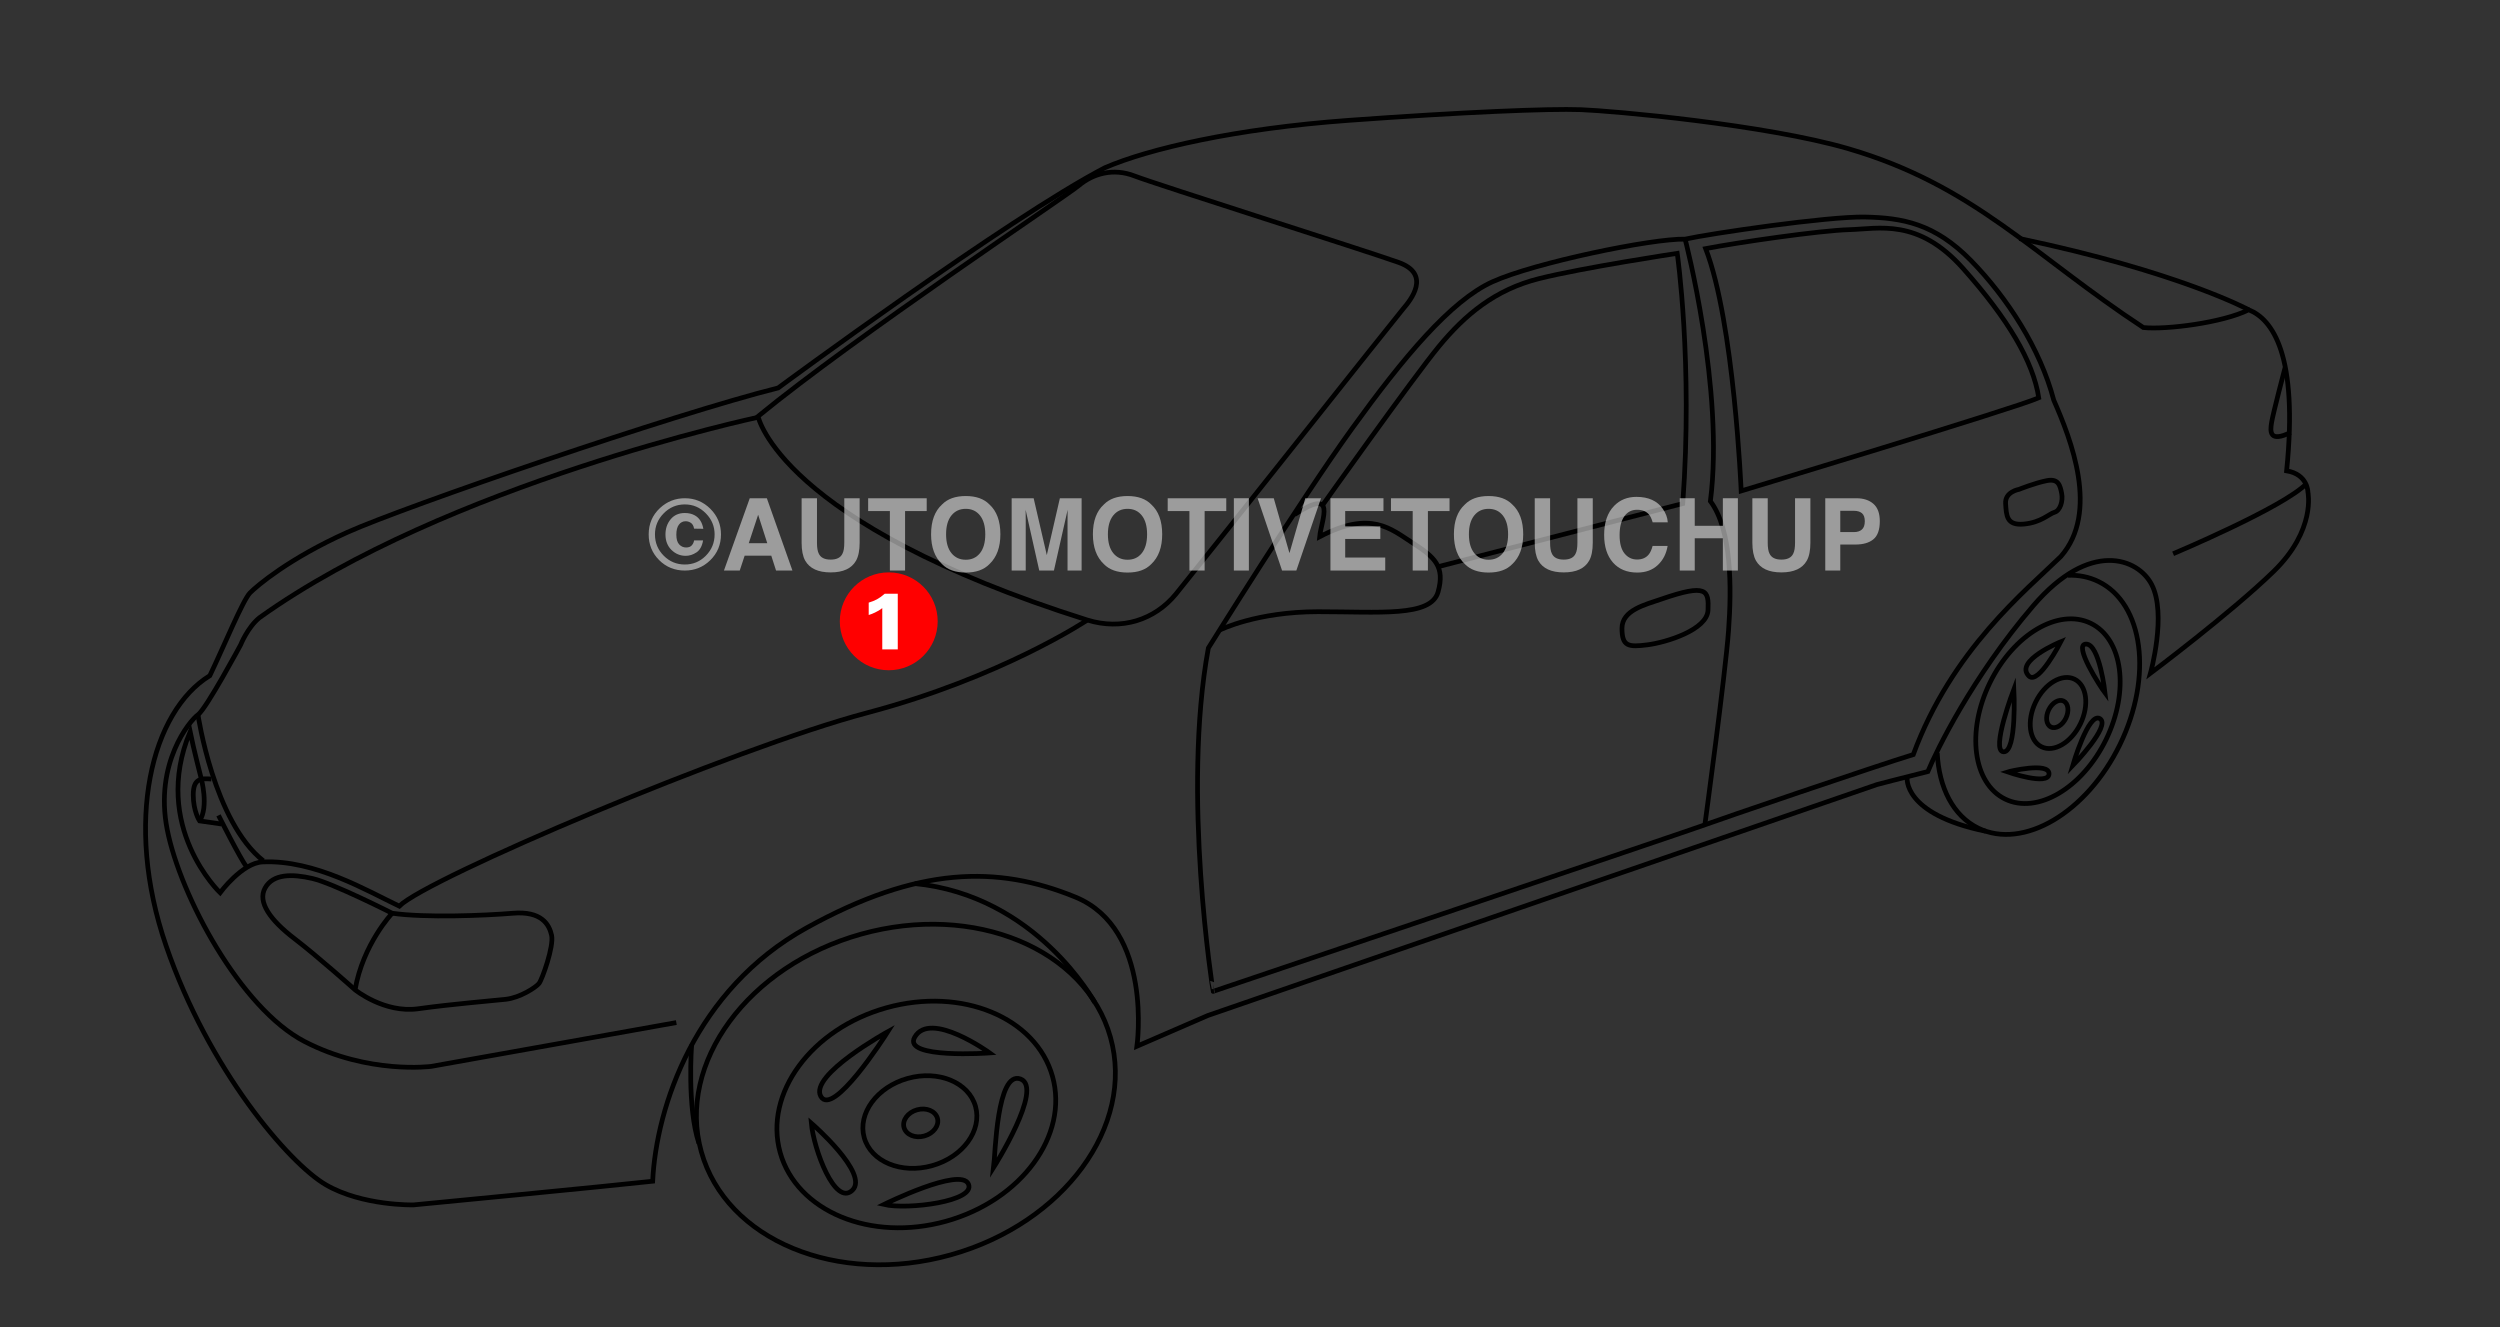 <?xml version="1.0" encoding="iso-8859-1"?>
<!-- Generator: Adobe Illustrator 25.2.3, SVG Export Plug-In . SVG Version: 6.00 Build 0)  -->
<svg version="1.1" id="Layer_1" xmlns="http://www.w3.org/2000/svg" xmlns:xlink="http://www.w3.org/1999/xlink" x="0px" y="0px"
	 width="474.685px" height="252px" viewBox="0 0 474.685 252" enable-background="new 0 0 474.685 252" xml:space="preserve">
<rect x="0" y="0" width="474.685" height="252" fill="#333333" stroke="none"/>
<path fill="none" stroke="#000000" stroke-width="0.901" stroke-miterlimit="10" d="M143.931,79.053
	c0,0,4.047,20.233,62.499,38.668c6.52,2.023,12.815,0,16.861-4.946c4.047-4.946,41.816-52.607,43.165-54.181
	c1.349-1.574,5.396-6.52-0.899-8.768c-6.295-2.248-46.087-14.838-50.134-16.412c-4.047-1.574-7.869-0.45-10.566,1.799
	C202.158,37.462,162.591,63.765,143.931,79.053z"/>
<path fill="none" stroke="#000000" stroke-width="0.901" stroke-miterlimit="10" d="M147.753,73.657
	c0,0,43.839-32.374,62.049-41.816c8.318-3.597,24.73-7.419,46.312-8.993s37.994-2.248,44.064-2.023
	c6.07,0.225,35.1,2.825,50.808,7.419c23.831,6.969,35.071,20.233,55.979,33.947c4.271,0.45,15.063-0.899,20.009-3.372
	c4.496,1.799,9.442,8.543,7.194,30.575c4.047,0.674,4.047,4.047,4.047,4.047s1.574,7.194-6.52,15.063s-23.381,19.334-23.381,19.334
	s3.147-11.241,0.225-16.861c-2.576-4.955-11.69-8.543-22.482,4.047c-11.594,13.527-18.435,27.652-20.009,31.474
	c-5.396,1.349-9.667,2.473-9.667,2.473L229.361,192.81l-13.489,5.845c0,0,3.147-22.257-11.69-28.327s-29.901-5.845-51.033,5.845
	s-28.552,33.947-29.226,48.111c-8.093,0.899-45.413,4.496-45.413,4.496s-9.667,0.225-16.636-3.822s-22.257-21.807-30.35-45.413
	s-2.698-44.514,8.318-51.258c2.698-5.62,6.295-14.388,7.644-15.737c1.349-1.349,7.419-6.52,18.435-11.466
	C76.936,96.139,127.969,78.603,147.753,73.657z"/>
<path fill="none" stroke="#000000" stroke-width="0.901" stroke-miterlimit="10" d="M143.982,79.215
	c0,0-59.178,12.652-94.699,38.057c-2.248,1.799-3.597,5.171-3.597,5.171s-6.52,12.14-8.093,13.264
	c-1.574,1.124-8.318,9.217-5.845,21.807s13.939,33.947,26.079,40.242c12.14,6.295,24.055,4.721,24.055,4.721l46.537-8.318"/>
<path fill="none" stroke="#000000" stroke-width="0.901" stroke-miterlimit="10" d="M206.355,117.796
	c0,0-16.187,10.791-41.666,17.536s-83.632,31.474-88.877,36.72c-5.995-2.848-16.037-8.843-25.929-8.393
	c-3.897,0.15-8.093,5.845-8.093,5.845s-13.189-12.59-5.695-30.575c0.6,2.998,2.098,8.843,2.098,8.843"/>
<path fill="none" stroke="#000000" stroke-width="0.901" stroke-miterlimit="10" d="M41.489,154.816c0,0,4.047,8.093,5.396,9.892"
	/>
<path fill="none" stroke="#000000" stroke-width="0.901" stroke-miterlimit="10" d="M42.089,156.464l-4.197-0.6
	c0,0-1.199-1.799-1.199-4.946c0-3.147,1.499-3.147,3.447-2.998"/>
<path fill="none" stroke="#000000" stroke-width="0.901" stroke-miterlimit="10" d="M38.192,147.771c0,0,1.499,5.396-0.3,8.093"/>
<path fill="none" stroke="#000000" stroke-width="0.901" stroke-miterlimit="10" d="M74.463,173.4c0,0-11.241-5.695-15.138-6.595
	s-7.494-0.899-8.993,1.799c-1.499,2.698,1.049,6.145,5.545,9.592c4.496,3.447,11.541,9.742,11.541,9.742s5.545,4.496,11.99,3.597
	s13.939-1.499,16.636-1.799c2.698-0.3,5.695-2.248,6.295-2.998s2.848-7.044,2.398-9.143c-0.45-2.098-1.948-4.646-7.344-4.197
	S80.757,174.3,74.463,173.4z"/>
<path fill="none" stroke="#000000" stroke-width="0.901" stroke-miterlimit="10" d="M74.463,173.4c0,0-5.545,5.845-7.044,14.538"/>
<path fill="none" stroke="#000000" stroke-width="0.901" stroke-miterlimit="10" d="M168.586,195.877c0,0-14.988,8.243-12.74,12.29
	C158.094,212.213,167.836,197.076,168.586,195.877z"/>
<path fill="none" stroke="#000000" stroke-width="0.901" stroke-miterlimit="10" d="M154.048,213.262c0,0,11.091,9.592,7.794,12.74
	C158.544,229.149,154.497,218.208,154.048,213.262z"/>
<path fill="none" stroke="#000000" stroke-width="0.901" stroke-miterlimit="10" d="M167.836,228.7c0,0,14.538-7.194,16.037-3.897
	C185.372,228.1,172.333,229.749,167.836,228.7z"/>
<path fill="none" stroke="#000000" stroke-width="0.901" stroke-miterlimit="10" d="M188.669,221.656
	c0,0,9.592-15.138,5.096-16.786C189.269,203.221,188.969,219.258,188.669,221.656z"/>
<path fill="none" stroke="#000000" stroke-width="0.901" stroke-miterlimit="10" d="M187.92,199.923c0,0-11.286-8.164-14.238-2.998
	C171.283,201.122,187.92,199.923,187.92,199.923z"/>
<path fill="none" stroke="#000000" stroke-width="0.901" stroke-miterlimit="10" d="M207.854,190.331
	c0,0-10.987-20.323-34.218-22.572"/>
<path fill="none" stroke="#000000" stroke-width="0.901" stroke-miterlimit="10" d="M131.325,198.341
	c0,0-0.918,11.853,1.386,18.765"/>
<path fill="none" stroke="#000000" stroke-width="0.901" stroke-miterlimit="10" d="M412.622,105.143
	c0,0,21.018-8.832,25.341-13.335"/>
<path fill="none" stroke="#000000" stroke-width="0.901" stroke-miterlimit="10" d="M391.304,121.843c0,0-8.938,3.652-6.07,6.52
	C387.032,130.161,391.304,121.843,391.304,121.843z"/>
<path fill="none" stroke="#000000" stroke-width="0.901" stroke-miterlimit="10" d="M382.386,130.835c0,0,0.6,11.99-1.948,11.915
	C377.89,142.676,382.386,130.835,382.386,130.835z"/>
<path fill="none" stroke="#000000" stroke-width="0.901" stroke-miterlimit="10" d="M381.187,146.572
	c0.225-0.075,7.944-1.948,7.869,0.375C388.981,149.27,381.187,146.572,381.187,146.572z"/>
<path fill="none" stroke="#000000" stroke-width="0.901" stroke-miterlimit="10" d="M393.552,145.373c0,0,7.344-7.569,5.171-8.918
	S393.552,145.373,393.552,145.373z"/>
<path fill="none" stroke="#000000" stroke-width="0.901" stroke-miterlimit="10" d="M362.118,147.587
	c0,0-0.988,6.979,14.938,10.253"/>
<path fill="none" stroke="#000000" stroke-width="0.901" stroke-miterlimit="10" d="M229.436,123.042
	c0,0,17.536-28.177,27.278-41.666c9.742-13.489,18.735-24.28,26.678-27.877c7.944-3.597,30.275-8.243,36.57-8.093
	c4.646-1.049,27.128-4.346,34.172-4.197c7.044,0.15,13.189,1.199,20.084,8.243c6.894,7.044,13.189,16.786,15.737,26.528
	c3.297,7.494,8.693,21.283,1.349,29.676c-6.595,6.445-20.683,17.686-28.027,37.619c-6.445,1.948-38.069,12.74-39.568,13.339
	c-1.499,0.6-93.374,31.624-93.374,31.624S224.34,150.619,229.436,123.042z"/>
<path fill="none" stroke="#000000" stroke-width="0.901" stroke-miterlimit="10" d="M231.684,119.594c0,0,6.894-3.447,18.585-3.447
	s21.432,1.049,22.781-3.747s-0.6-6.595-4.796-9.292c-4.197-2.698-7.944-6.295-17.686-1.199c0.3-3.147,3.447-9.592-4.796-4.197"/>
<path fill="none" stroke="#000000" stroke-width="0.901" stroke-miterlimit="10" d="M315.466,113.749
	c-3.095,1.067-7.494,2.098-7.494,5.545s1.199,3.597,4.796,3.147c3.597-0.45,11.391-2.848,11.541-6.595
	C324.458,112.101,324.159,110.752,315.466,113.749z"/>
<path fill="none" stroke="#000000" stroke-width="0.901" stroke-miterlimit="10" d="M433.869,69.835c0,0-2.248,8.543-2.548,10.342
	c-0.3,1.799-0.45,3.897,3.597,1.948"/>
<g>
	<path fill="none" stroke="#000000" stroke-width="0.901" stroke-miterlimit="10" d="M251.018,96.064
		c0,0,17.236-24.28,22.182-30.275s10.641-10.791,19.034-12.889c8.393-2.098,26.229-4.796,26.229-4.796s2.998,20.833,1.049,47.511
		c-9.292,2.398-46.462,11.99-46.462,11.99"/>
	<path fill="none" stroke="#000000" stroke-width="0.901" stroke-miterlimit="10" d="M319.962,45.405
		c0,0,7.494,28.627,4.796,49.759c4.047,5.396,4.047,16.337,3.447,24.58s-4.496,36.87-4.496,36.87"/>
	<path fill="none" stroke="#000000" stroke-width="0.901" stroke-miterlimit="10" d="M330.603,93.216
		c0,0-1.349-32.074-6.745-46.012c6.295-1.199,21.732-3.447,27.278-3.597c5.545-0.15,13.039-2.248,21.582,7.344
		c8.543,9.592,13.339,17.686,14.388,24.58C382.761,77.479,330.603,93.216,330.603,93.216z"/>
	<path fill="none" stroke="#000000" stroke-width="0.901" stroke-miterlimit="10" d="M383.36,92.916c0,0-2.698,0.45-2.548,2.698
		c0.15,2.248,0.15,4.197,3.447,3.897c3.297-0.3,4.796-1.948,5.845-2.248c1.049-0.3,1.649-2.098,1.349-3.597
		c-0.3-1.499-0.6-2.848-2.848-2.398S383.36,92.916,383.36,92.916z"/>
	<path fill="none" stroke="#000000" stroke-width="0.901" stroke-miterlimit="10" d="M426.974,58.819
		c0,0-13.277-7.201-43.562-13.536"/>
</g>
<path fill="none" stroke="#000000" stroke-width="0.901" stroke-miterlimit="10" d="M399.697,131.585c0,0-1.049-9.292-3.597-9.292
	C393.552,122.292,398.798,130.386,399.697,131.585z"/>
<path fill="none" stroke="#000000" stroke-width="0.901" stroke-miterlimit="10" d="M37.593,135.706c0,0,2.986,20.314,12.411,27.74
	"/>
<ellipse transform="matrix(0.963 -0.269 0.269 0.963 -49.537 53.842)" fill="none" stroke="#000000" stroke-width="0.901" stroke-miterlimit="10" cx="171.971" cy="207.929" rx="40.34" ry="31.62"/>
<ellipse transform="matrix(0.963 -0.269 0.269 0.963 -50.484 54.515)" fill="none" stroke="#000000" stroke-width="0.901" stroke-miterlimit="10" cx="173.954" cy="211.723" rx="26.849" ry="21.045"/>
<ellipse transform="matrix(0.963 -0.269 0.269 0.963 -50.882 54.796)" fill="none" stroke="#000000" stroke-width="0.901" stroke-miterlimit="10" cx="174.787" cy="213.324" rx="3.293" ry="2.581"/>
<ellipse transform="matrix(0.963 -0.269 0.269 0.963 -50.845 54.749)" fill="none" stroke="#000000" stroke-width="0.901" stroke-miterlimit="10" cx="174.625" cy="213.158" rx="10.976" ry="8.604"/>
<path fill="none" stroke="#000000" stroke-width="0.901" stroke-miterlimit="10" d="M392.641,109.234
	c2.032-0.075,3.994,0.303,5.802,1.183c8.552,4.167,10.376,18.029,4.074,30.961c-6.302,12.932-18.343,20.037-26.894,15.869
	c-4.794-2.336-7.473-7.718-7.793-14.275"/>
<ellipse transform="matrix(0.438 -0.899 0.899 0.438 97.113 425.469)" fill="none" stroke="#000000" stroke-width="0.901" stroke-miterlimit="10" cx="388.864" cy="135.06" rx="18.562" ry="12.275"/>
<ellipse transform="matrix(0.438 -0.899 0.899 0.438 97.877 427.377)" fill="none" stroke="#000000" stroke-width="0.901" stroke-miterlimit="10" cx="390.773" cy="135.402" rx="7.143" ry="4.724"/>
<ellipse transform="matrix(0.438 -0.899 0.899 0.438 97.622 427.362)" fill="none" stroke="#000000" stroke-width="0.901" stroke-miterlimit="10" cx="390.634" cy="135.599" rx="2.744" ry="1.815"/>
<g opacity="0.63">
	<path fill="#d9d9d9" d="M134.839,106.394c-1.335,1.292-2.937,1.937-4.806,1.937c-1.931,0-3.558-0.661-4.88-1.984
		c-1.323-1.323-1.984-2.949-1.984-4.88c0-2.005,0.714-3.673,2.142-5.001c1.341-1.242,2.915-1.863,4.722-1.863
		c1.894,0,3.511,0.671,4.852,2.012c1.341,1.341,2.012,2.959,2.012,4.852C136.897,103.417,136.211,105.059,134.839,106.394z
		 M126,97.49c-1.093,1.118-1.639,2.443-1.639,3.977c0,1.59,0.556,2.94,1.667,4.051c1.105,1.112,2.44,1.667,4.005,1.667
		c1.558,0,2.89-0.559,3.995-1.676c1.105-1.124,1.658-2.471,1.658-4.042c0-1.528-0.549-2.853-1.648-3.977
		c-1.111-1.142-2.446-1.714-4.005-1.714C128.456,95.777,127.112,96.348,126,97.49z M132.236,104.888
		c-0.655,0.433-1.333,0.649-2.035,0.649c-1.043,0-1.945-0.373-2.706-1.118c-0.761-0.745-1.141-1.723-1.141-2.934
		c0-1.13,0.327-2.092,0.983-2.887c0.655-0.795,1.554-1.192,2.696-1.192c0.726,0,1.357,0.15,1.891,0.449
		c0.869,0.486,1.409,1.336,1.62,2.55l-1.751-0.028c-0.106-0.562-0.329-0.941-0.671-1.134c-0.286-0.181-0.599-0.272-0.941-0.272
		c-0.515,0-0.938,0.212-1.267,0.637c-0.329,0.425-0.494,1.064-0.494,1.919c0,0.849,0.182,1.466,0.545,1.85
		c0.363,0.384,0.799,0.576,1.309,0.576c0.466,0,0.818-0.127,1.057-0.382c0.239-0.254,0.393-0.574,0.461-0.959h1.704
		C133.311,103.697,132.891,104.455,132.236,104.888z"/>
	<path fill="#d9d9d9" d="M142.359,94.603h3.246l4.857,13.728h-3.111l-0.906-2.822h-5.055l-0.931,2.822h-3.001L142.359,94.603z
		 M142.17,103.144h3.516l-1.734-5.402L142.17,103.144z"/>
	<path fill="#d9d9d9" d="M152.208,94.603h2.915v8.431c0,0.943,0.111,1.632,0.334,2.066c0.346,0.769,1.101,1.154,2.264,1.154
		c1.157,0,1.909-0.385,2.255-1.154c0.223-0.434,0.334-1.123,0.334-2.066v-8.431h2.915v8.438c0,1.459-0.226,2.596-0.679,3.409
		c-0.843,1.49-2.451,2.235-4.825,2.235s-3.986-0.745-4.835-2.235c-0.453-0.813-0.679-1.949-0.679-3.409V94.603z"/>
	<path fill="#d9d9d9" d="M175.958,94.603v2.431h-4.107v11.297h-2.887V97.034h-4.126v-2.431H175.958z"/>
	<path fill="#d9d9d9" d="M187.869,107.111c-1.037,1.068-2.537,1.602-4.498,1.602c-1.962,0-3.461-0.534-4.498-1.602
		c-1.391-1.31-2.086-3.198-2.086-5.663c0-2.515,0.695-4.402,2.086-5.663c1.037-1.068,2.536-1.602,4.498-1.602
		c1.962,0,3.461,0.534,4.498,1.602c1.384,1.261,2.077,3.148,2.077,5.663C189.946,103.914,189.254,105.801,187.869,107.111z
		 M186.077,105.025c0.667-0.838,1.001-2.03,1.001-3.576c0-1.54-0.334-2.73-1.001-3.572c-0.668-0.841-1.569-1.262-2.706-1.262
		c-1.136,0-2.043,0.419-2.72,1.257c-0.677,0.838-1.015,2.03-1.015,3.576c0,1.546,0.338,2.738,1.015,3.576
		c0.677,0.838,1.583,1.257,2.72,1.257C184.507,106.282,185.409,105.863,186.077,105.025z"/>
	<path fill="#d9d9d9" d="M201.242,94.603h4.128v13.728h-2.673v-9.286c0-0.267,0.003-0.641,0.009-1.122
		c0.006-0.481,0.009-0.852,0.009-1.113l-2.601,11.521h-2.788l-2.583-11.521c0,0.261,0.003,0.632,0.009,1.113
		c0.006,0.481,0.009,0.855,0.009,1.122v9.286h-2.673V94.603h4.174l2.499,10.794L201.242,94.603z"/>
	<path fill="#d9d9d9" d="M218.594,107.111c-1.037,1.068-2.537,1.602-4.498,1.602c-1.962,0-3.461-0.534-4.498-1.602
		c-1.391-1.31-2.086-3.198-2.086-5.663c0-2.515,0.695-4.402,2.086-5.663c1.037-1.068,2.536-1.602,4.498-1.602
		c1.962,0,3.461,0.534,4.498,1.602c1.384,1.261,2.077,3.148,2.077,5.663C220.671,103.914,219.979,105.801,218.594,107.111z
		 M216.802,105.025c0.667-0.838,1.001-2.03,1.001-3.576c0-1.54-0.334-2.73-1.001-3.572c-0.668-0.841-1.569-1.262-2.706-1.262
		c-1.136,0-2.043,0.419-2.72,1.257c-0.677,0.838-1.015,2.03-1.015,3.576c0,1.546,0.338,2.738,1.015,3.576
		c0.677,0.838,1.583,1.257,2.72,1.257C215.232,106.282,216.134,105.863,216.802,105.025z"/>
	<path fill="#d9d9d9" d="M232.835,94.603v2.431h-4.107v11.297h-2.887V97.034h-4.126v-2.431H232.835z"/>
	<path fill="#d9d9d9" d="M237.128,108.331h-2.85V94.603h2.85V108.331z"/>
	<path fill="#d9d9d9" d="M247.843,94.603h2.98l-4.68,13.728h-2.71l-4.643-13.728h3.064l2.98,10.422L247.843,94.603z"/>
	<path fill="#d9d9d9" d="M262.684,97.034h-7.265v2.915h6.669v2.384h-6.669v3.53h7.6v2.468h-10.403V94.603h10.068V97.034z"/>
	<path fill="#d9d9d9" d="M275.229,94.603v2.431h-4.107v11.297h-2.887V97.034h-4.126v-2.431H275.229z"/>
	<path fill="#d9d9d9" d="M287.141,107.111c-1.037,1.068-2.536,1.602-4.498,1.602c-1.962,0-3.462-0.534-4.498-1.602
		c-1.391-1.31-2.086-3.198-2.086-5.663c0-2.515,0.695-4.402,2.086-5.663c1.037-1.068,2.536-1.602,4.498-1.602
		c1.962,0,3.461,0.534,4.498,1.602c1.385,1.261,2.077,3.148,2.077,5.663C289.218,103.914,288.526,105.801,287.141,107.111z
		 M285.348,105.025c0.667-0.838,1.001-2.03,1.001-3.576c0-1.54-0.334-2.73-1.001-3.572c-0.667-0.841-1.569-1.262-2.706-1.262
		c-1.136,0-2.043,0.419-2.72,1.257c-0.677,0.838-1.015,2.03-1.015,3.576c0,1.546,0.338,2.738,1.015,3.576
		c0.677,0.838,1.583,1.257,2.72,1.257C283.779,106.282,284.681,105.863,285.348,105.025z"/>
	<path fill="#d9d9d9" d="M291.407,94.603h2.915v8.431c0,0.943,0.111,1.632,0.334,2.066c0.346,0.769,1.101,1.154,2.265,1.154
		c1.157,0,1.908-0.385,2.255-1.154c0.223-0.434,0.334-1.123,0.334-2.066v-8.431h2.915v8.438c0,1.459-0.226,2.596-0.679,3.409
		c-0.843,1.49-2.452,2.235-4.825,2.235c-2.374,0-3.986-0.745-4.835-2.235c-0.452-0.813-0.679-1.949-0.679-3.409V94.603z"/>
	<path fill="#d9d9d9" d="M306.493,96.038c1.106-1.13,2.512-1.695,4.22-1.695c2.285,0,3.956,0.758,5.012,2.272
		c0.584,0.851,0.897,1.704,0.94,2.561h-2.869c-0.182-0.658-0.417-1.155-0.702-1.49c-0.511-0.596-1.268-0.894-2.272-0.894
		c-1.022,0-1.828,0.421-2.418,1.262c-0.59,0.841-0.885,2.032-0.885,3.572c0,1.54,0.311,2.693,0.934,3.46
		c0.622,0.767,1.414,1.15,2.373,1.15c0.984,0,1.734-0.329,2.25-0.987c0.285-0.354,0.522-0.885,0.711-1.593h2.85
		c-0.246,1.496-0.874,2.713-1.884,3.651c-1.011,0.938-2.305,1.406-3.884,1.406c-1.953,0-3.489-0.633-4.607-1.9
		c-1.118-1.273-1.677-3.018-1.677-5.234C304.585,99.182,305.221,97.335,306.493,96.038z"/>
	<path fill="#d9d9d9" d="M318.937,108.331V94.603h2.85v5.234h5.337v-5.234h2.85v13.728h-2.85v-6.128h-5.337v6.128H318.937z"/>
	<path fill="#d9d9d9" d="M332.73,94.603h2.915v8.431c0,0.943,0.111,1.632,0.334,2.066c0.346,0.769,1.101,1.154,2.265,1.154
		c1.157,0,1.908-0.385,2.255-1.154c0.223-0.434,0.334-1.123,0.334-2.066v-8.431h2.915v8.438c0,1.459-0.226,2.596-0.679,3.409
		c-0.843,1.49-2.452,2.235-4.826,2.235c-2.374,0-3.986-0.745-4.835-2.235c-0.452-0.813-0.679-1.949-0.679-3.409V94.603z"/>
	<path fill="#d9d9d9" d="M355.721,102.389c-0.803,0.671-1.951,1.006-3.443,1.006h-2.858v4.936h-2.85V94.603h5.894
		c1.359,0,2.442,0.354,3.25,1.062c0.808,0.708,1.212,1.804,1.212,3.288C356.927,100.573,356.525,101.719,355.721,102.389z
		 M353.532,97.444c-0.363-0.304-0.872-0.456-1.527-0.456h-2.585v4.042h2.585c0.654,0,1.163-0.164,1.527-0.494
		c0.363-0.329,0.545-0.851,0.545-1.565C354.077,98.257,353.895,97.748,353.532,97.444z"/>
</g>
<circle fill="#ff0000" cx="168.75" cy="117.971" r="9.292"/>
<g>
	<path fill="#ffffff" d="M167.52,115.459c-0.808,0.671-2.073,1.174-2.576,1.312v-2.348c1.219-0.381,1.92-0.717,3.048-1.692h2.47
		v10.579h-2.942V115.459z"/>
</g>
</svg>

